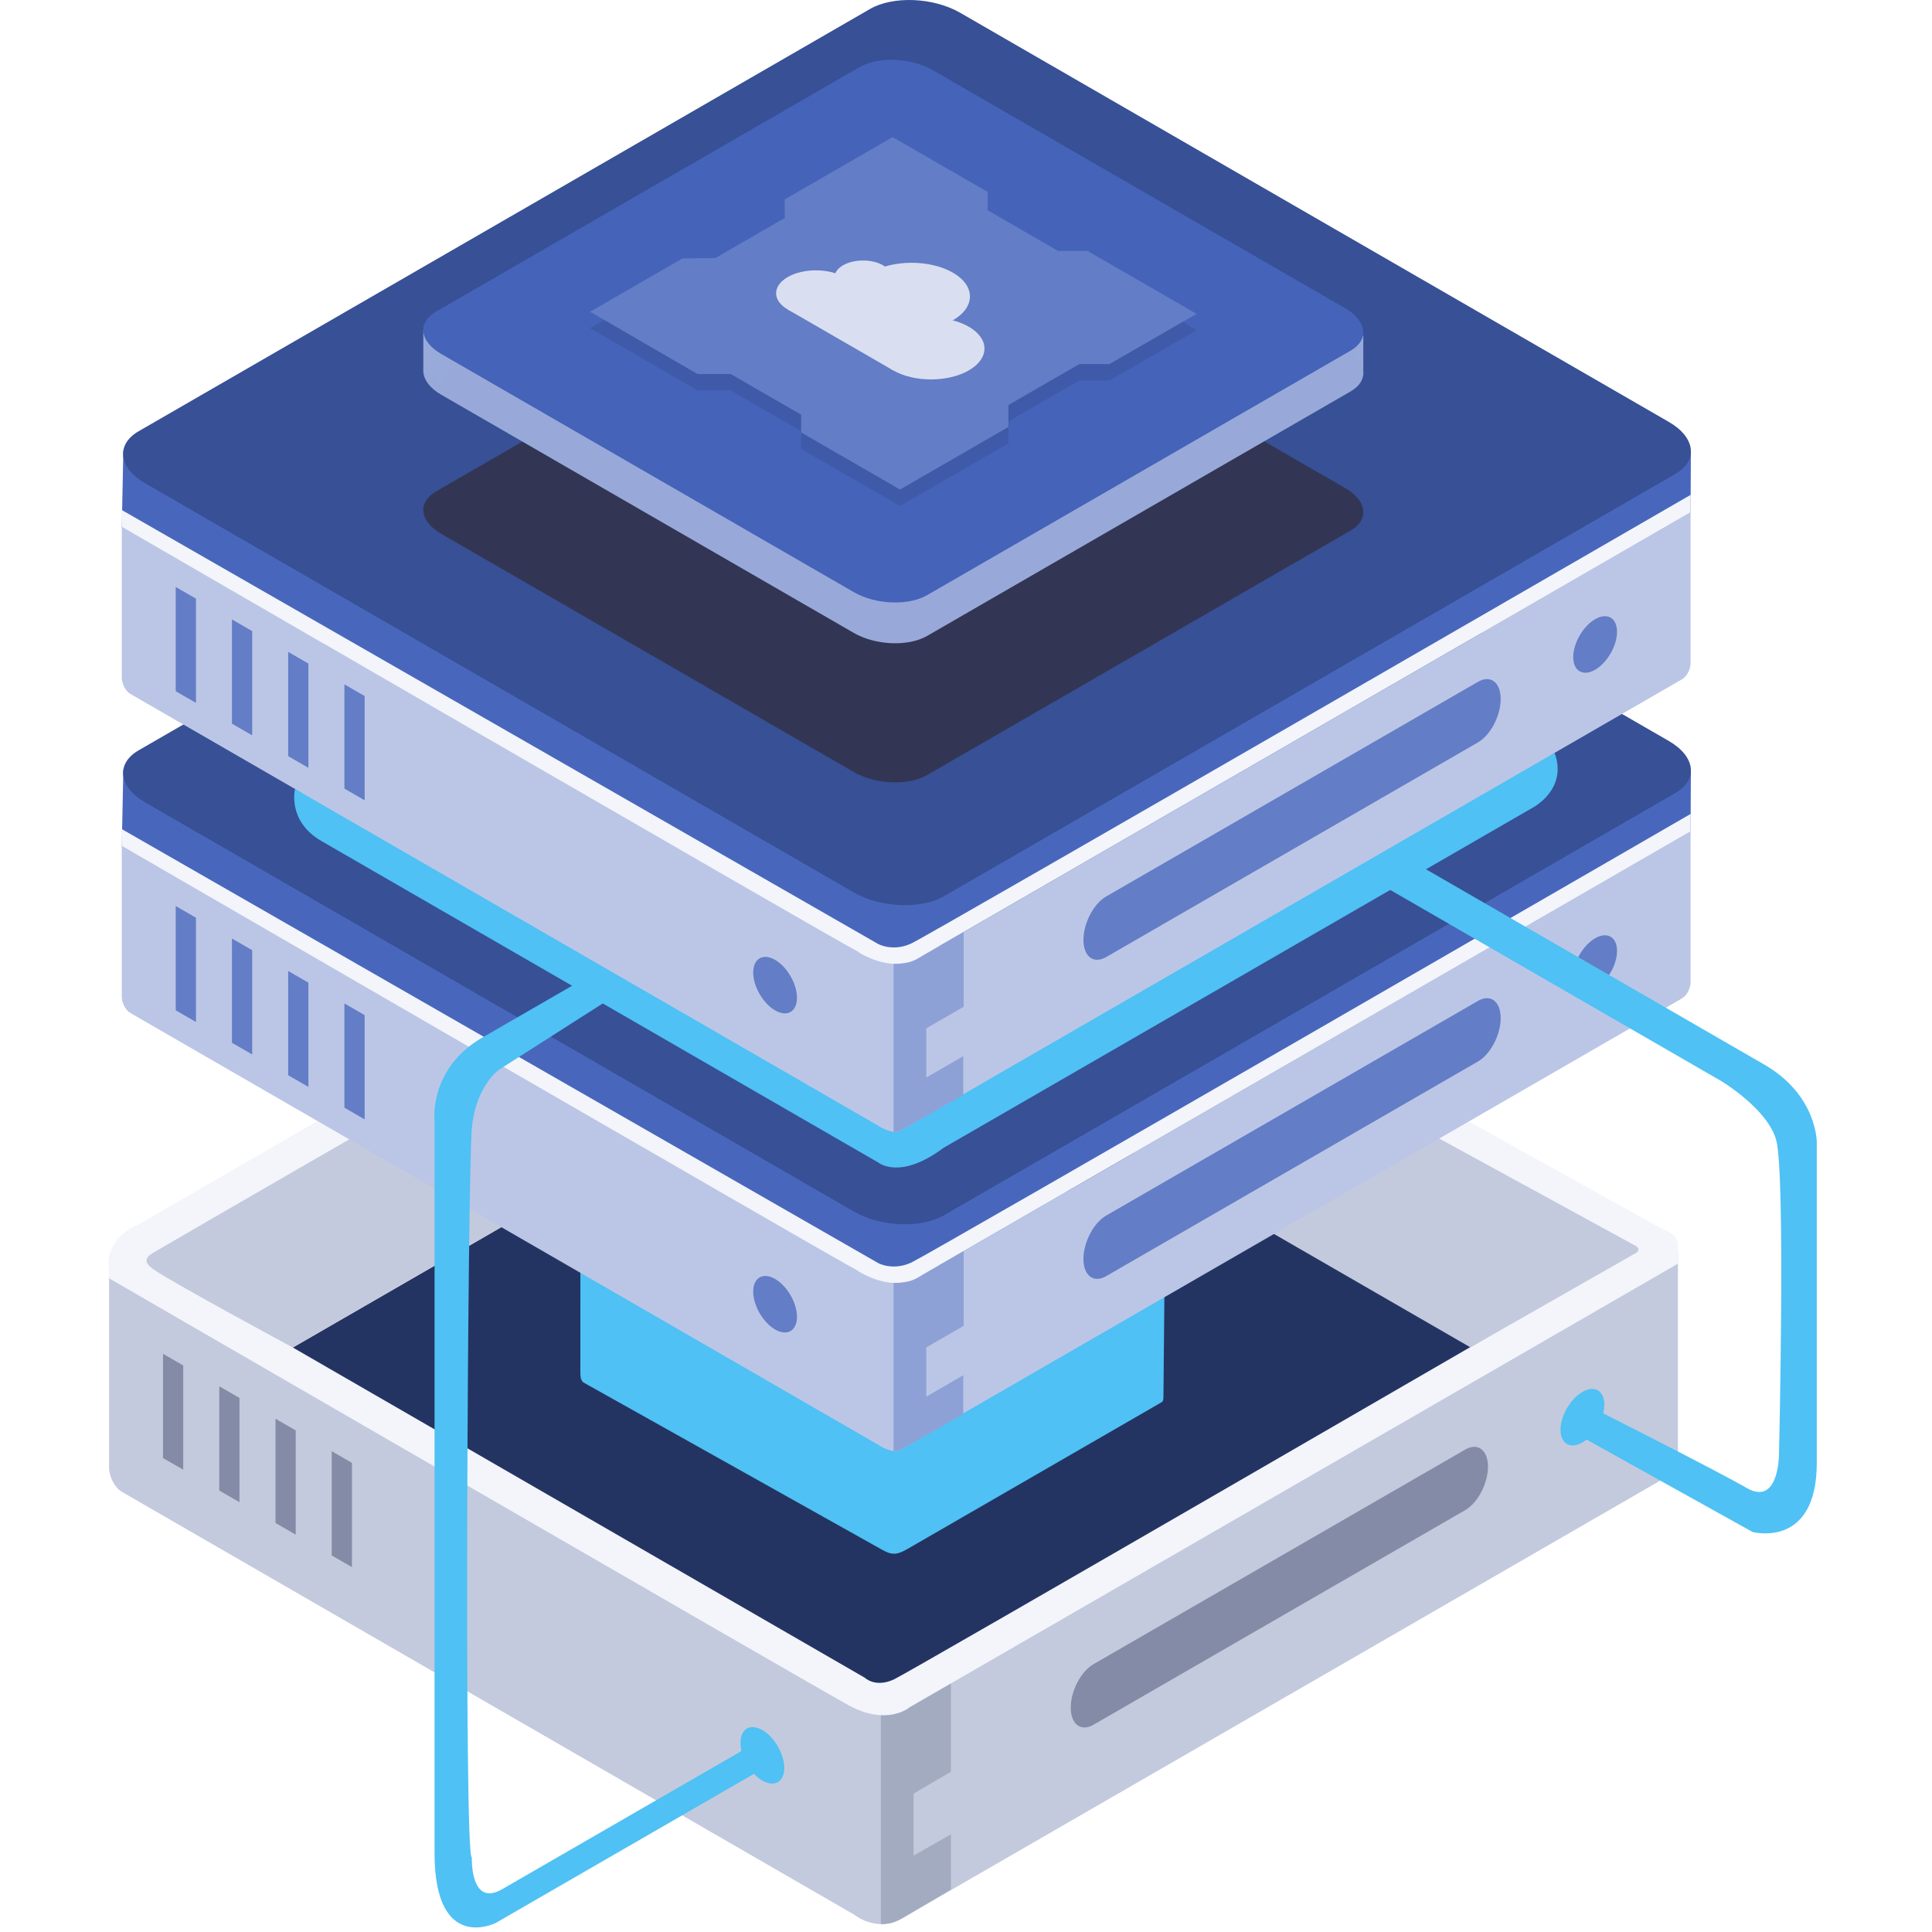 <svg xmlns="http://www.w3.org/2000/svg" width="800" height="800" class="icon" viewBox="0 0 1024 1024"><path fill="#4FC1F4" d="M642.286 470.218 360.729 632.773v273.261L642.286 743.48z"/><path fill="#C4CADD" d="M466.861 894.14 67.472 663.553c-5.332-3.078-9.658.194-9.658 7.302v106.92c0 4.974 3.03 10.766 6.762 12.924l392.62 226.678c5.333 3.078 9.665-.194 9.665-7.3zm422.474-229.823c0-5.52-3.356-8.059-7.5-5.672L466.86 898.236v110.022c0 8.283 5.041 12.094 11.252 8.507l404.66-233.628c3.624-2.09 6.562-7.714 6.562-12.543z"/><path fill="#243462" d="m475.913 529.052-324.606 187.41L472.072 901.66l324.613-187.416z"/><path fill="#C4CADD" d="m448.169 896.934 43.45-3.357 8.065 81.047-28.315 16.348s-3.242 3.375-11.21-1.267-11.99-92.771-11.99-92.771"/><path fill="#848BA6" d="m97.126 723.727-10.719-6.187v55.26l10.719 6.186zm29.805 17.208-10.719-6.187v55.26l10.719 6.186zm29.805 17.208-10.719-6.187v55.26l10.719 6.186zm29.799 17.208-10.72-6.187v55.254l10.72 6.192z"/><path fill="#4FC1F4" d="M404.088 916.99c6.399 3.695 11.598 12.7 11.598 20.085 0 7.393-5.2 10.392-11.598 6.702-6.404-3.696-11.603-12.7-11.603-20.092s5.199-10.392 11.603-6.696"/><path fill="#C4CADD" d="M453.046 1014.978s13.64 10.967 27.824-.11c14.178-11.081.648-42.498.648-42.498l-28.15.09z"/><path fill="#A3ABC1" d="M466.861 903.09s3.908.624 8.368-.879c2.302-.775 4.199-1.278 6.477-3.011l22.34-12.973v52.83l-19.813 11.573v32.87l19.813-11.306v29.29l-24.346 14.36s-2.52 1.533-4.986 2.576a16.7 16.7 0 0 1-4.236 1.15c-.72.08-1.423.183-2.023.219-.927.048-1.594.03-1.594.03z"/><path fill="#F3F5FB" d="M58.42 663.838c1.46-2.417 8.156-.8 8.156-.8l391.778 226.194s5.599 5.538 15.572.824c9.07-4.283 344.99-199.006 405.987-234.367 6.096-3.539 9.422 4.538 9.422 4.538l-.018 9.561-407.235 235.113s-11.737 10.228-32.453-1.157C428.919 892.36 57.814 677.526 57.814 677.526s-.854-11.27.606-13.688"/><path fill="#F3F5FB" d="m467.225 431.603 10.488-4.278 403.988 224.4-.794 4.43-27.2 14.724-386.482-223.25z"/><path fill="#F3F5FB" d="M881.7 651.726s8.217 2.545 7.635 8.98l-4.799 1.89-5.362-4.132-.86-4.787zm-811.92 11.61-.205-12.155 385.107-222.34 12.543 2.762v15.051L81.523 669.34z"/><path fill="#F3F5FB" d="M454.137 429.155s9.791-7.92 23.576-1.83l-1.709 5.138-9.143 8.732-5.065-1.376-3.95-4.86z"/><path fill="#C4CADD" d="m466.855 444.097 1.672-1.436 398.335 217.626c1.181.649 1.509 1.206 1.545 1.842.036.643-.224 1.364-1.34 1.994l-87.723 50-312.737-180.557z"/><path fill="#C4CADD" d="M464.468 443.14s1.642-1.224 4.06-.479l-.037.957-1.642 1.358-2.078-.915z"/><path fill="#4FC1F4" d="M838.723 737.735c6.405-3.702 11.604-.696 11.604 6.702 0 7.392-5.2 16.402-11.604 20.098-6.41 3.702-11.61.697-11.61-6.701 0-7.392 5.2-16.402 11.61-20.099"/><path fill="#848BA6" d="M788.663 777.387c0-8.859-5.4-12.937-12.04-9.101L579.555 882.058c-6.647 3.842-12.04 14.148-12.04 23.007 0 8.858 5.393 12.936 12.04 9.1l197.068-113.772c6.64-3.841 12.04-14.148 12.04-23.006"/><path fill="#F3F5FB" d="M57.814 671.54s-3.236-14.615 16.28-22.965l-4.053 5.72c21.323 22.861 16.5 26.163-9.597 13.536z"/><path fill="#C4CADD" d="M155.215 714.208 466.86 534.28v-89.608s-.897-2.406-2.593-1.43c-30.617 17.59-322.94 185.591-383.762 221.146-1.358.8-3.218 2.473-2.782 4.393.37 1.618 2.842 3.509 3.945 4.242 12.451 8.307 73.546 41.184 73.546 41.184"/><path fill="#4FC1F4" d="m307.609 656.797 310.119-30.671-1.073 113.597c-.012.975.037 1.987-.32 2.684-.364.697-.455.69-1.843 1.49l-133.834 77.267c-2.218 1.284-4.49 2.29-6.665 2.339-2.17.042-4.248-.873-6.374-2.06L311.14 733.797c-2.284-1.278-2.351-1.206-2.939-2.387-.587-1.182-.593-3-.593-4.708z"/><path fill="#BBC6E6" d="M473.593 684.566 64.546 448.4v79.866c0 3.32 2.017 7.18 4.508 8.616l398.098 229.841c3.55 2.055 6.44-.127 6.44-4.865zm422.45-243.905-422.45 243.905v79.866c0 3.314 2.018 4.841 4.508 3.405l413.434-238.694c2.49-1.436 4.508-5.302 4.508-8.616z"/><path fill="#4867BC" d="m471.539 645.964 2.054 38.602 422.45-243.905.163-32.162z"/><path fill="#4867BC" d="m65.37 408.02-.824 40.379 409.047 236.167V647.17z"/><path fill="#375096" d="M508.893 175.877c-14.136-8.162-35.549-9.047-47.788-1.982L73.507 397.672c-12.24 7.07-10.7 19.431 3.43 27.593l375.625 216.863c14.13 8.162 35.549 9.053 47.788 1.982l387.598-223.777c12.24-7.065 10.7-19.432-3.436-27.593z"/><path fill="#BBC6E6" d="m454.9 673.805 43.45-3.356 8.065 81.04-28.314 16.348s-3.242 3.381-11.21-1.26c-7.967-4.647-11.99-92.772-11.99-92.772"/><path fill="#F3F5FB" d="m64.34 439.322 401.037 230.09s7.816 4.406 17.79-.302c9.979-4.714 412.924-237.719 412.924-237.719l-.048 9.27-407.23 235.114s-11.736 10.227-32.452-1.158C435.65 663.232 64.546 448.4 64.546 448.4z"/><path fill="#637DC6" d="m103.857 486.408-10.718-6.186v55.26l10.718 6.185zm29.805 17.208-10.718-6.186v55.26l10.718 6.185zm29.805 17.208-10.718-6.186v55.253l10.718 6.192zm29.8 17.208-10.72-6.192v55.259l10.72 6.186zm217.547 139.84c6.405 3.695 11.603 12.693 11.603 20.085s-5.198 10.392-11.603 6.696c-6.398-3.697-11.597-12.694-11.597-20.087s5.199-10.391 11.597-6.695m434.641-180.57c6.404-3.702 11.603-.696 11.603 6.702 0 7.392-5.199 16.402-11.603 20.098-6.41 3.702-11.61.697-11.61-6.701 0-7.393 5.2-16.403 11.61-20.099"/><path fill="#8EA1D6" d="M473.593 679.961s4.247.213 8.7-.975c2.303-.618 4.242-1.836 6.52-3.211l21.965-12.682v39.627l-19.814 11.433v26.06l19.602-11.318v20.59l-33.174 18.85s-.358.193-.794.35a8 8 0 0 1-1.066.255c-.612.103-1.94.049-1.94.049z"/><path fill="#637DC6" d="M795.394 539.607c0-8.864-5.398-12.942-12.04-9.1L586.288 644.279c-6.647 3.836-12.04 14.142-12.04 23.007 0 8.858 5.393 12.936 12.04 9.1l197.068-113.778c6.64-3.836 12.04-14.142 12.04-23"/><path fill="#98AADA" d="M722.581 386.577v21.135l-14.626 6.756-2.945-19.226z"/><path fill="#98A9D9" d="M494.418 267.588c-11.494-6.635-28.908-7.356-38.863-1.612L231.069 395.587c-9.949 5.745-8.7 15.797 2.794 22.431l218.656 126.243c11.488 6.635 28.902 7.356 38.857 1.612l224.486-129.606c9.949-5.75 8.7-15.802-2.793-22.437z"/><path fill="#98AADA" d="M224.356 383.596v20.959l8.822 7.756 8.537-16.96z"/><path fill="#4463B9" d="M494.418 245.975c-11.494-6.635-28.908-7.356-38.863-1.612L231.069 373.968c-9.949 5.75-8.7 15.803 2.794 22.437l218.656 126.243c11.488 6.635 28.902 7.356 38.857 1.612l224.486-129.612c9.949-5.744 8.7-15.796-2.793-22.43z"/><path fill="#3E5AA9" d="m473.102 290.122 50.412 29.108v9.7l37.282 21.529h15.62l57.769 33.356-46.117 26.623h-15.984l-37.603 21.71v11.622l-57.453 33.174-52.411-30.26v-9.41l-37.343-21.558h-17.583L312.747 382.7l48.97-28.272 17.329-.152 36.864-21.286-.049-9.822z"/><path fill="#637DC6" d="m473.102 281.457 50.412 29.102v9.707l37.282 21.528h15.62l57.769 33.35-46.117 26.63h-15.984l-37.603 21.71v11.621l-57.453 33.174-52.411-30.265v-9.404l-37.343-21.559h-17.583l-56.944-33.016 48.97-28.272 17.329-.157 36.864-21.28-.049-9.822z"/><path fill="#D9DFF1" d="M417.515 355.652c8.217-4.745 21.565-4.745 29.781 0 8.216 4.744 8.216 12.445 0 17.19-8.216 4.75-21.564 4.75-29.78 0-8.223-4.745-8.223-12.446 0-17.19"/><path fill="#D9DFF1" d="M446.805 349.423c5.86-3.381 15.378-3.381 21.238 0s5.859 8.876 0 12.257-15.378 3.381-21.238 0-5.859-8.876 0-12.257"/><path fill="#D9DFF1" d="M461.299 353.313c12.07-6.968 31.671-6.968 43.74 0 12.077 6.974 12.077 18.286 0 25.26-12.069 6.968-31.67 6.968-43.74 0-12.076-6.974-12.076-18.286 0-25.26"/><path fill="#D9DFF1" d="M473.417 381.979c11.064-6.387 29.023-6.387 40.081 0s11.058 16.753 0 23.14c-11.058 6.386-29.017 6.386-40.08 0-11.059-6.387-11.059-16.754 0-23.14"/><path fill="#D9DFF1" d="m447.296 355.652-29.78 17.19 55.901 32.276 29.78-17.19z"/><path fill="#4FC1F4" d="M156.378 418.176s-4.35 17.002 14.051 27.63L465.564 616.2s11.422 9.519 34.507-7.81l312.283-180.296s18.795-9.7 11.603-29.06L473.593 580.907z"/><path fill="#BBC6E6" d="M473.593 515.443 64.546 279.283v79.865c0 3.314 2.017 7.174 4.508 8.61l398.098 229.841c3.55 2.055 6.44-.127 6.44-4.865zm422.45-243.905-422.45 243.905v79.866c0 3.32 2.018 4.847 4.508 3.411l413.434-238.7c2.49-1.436 4.508-5.295 4.508-8.616z"/><path fill="#4867BC" d="m471.539 476.84 2.054 38.603 422.45-243.905.163-32.161z"/><path fill="#4867BC" d="m65.37 238.898-.824 40.384 409.047 236.161v-37.397z"/><path fill="#375096" d="M508.893 6.754c-14.136-8.162-35.549-9.047-47.788-1.982L73.507 228.555c-12.24 7.065-10.7 19.432 3.43 27.587l375.625 216.87c14.13 8.155 35.549 9.046 47.788 1.98L887.948 251.21c12.24-7.065 10.7-19.432-3.436-27.587z"/><path fill="#BBC6E6" d="m454.9 504.682 43.45-3.356 8.065 81.04-28.314 16.354s-3.242 3.375-11.21-1.266-11.99-92.772-11.99-92.772"/><path fill="#F3F5FB" d="m64.34 270.2 401.037 230.096s7.816 4.405 17.79-.31c9.979-4.707 412.924-237.712 412.924-237.712l-.048 9.264-407.23 235.114s-11.736 10.227-32.452-1.158C435.65 494.11 64.546 279.282 64.546 279.282z"/><path fill="#637DC6" d="M103.857 317.285 93.14 311.1v55.26l10.718 6.185zm29.805 17.208-10.718-6.186v55.26l10.718 6.185zm29.805 17.208-10.718-6.186v55.26l10.718 6.185zm29.8 17.208-10.72-6.186v55.253l10.72 6.192zm217.547 139.84c6.405 3.695 11.603 12.693 11.603 20.085s-5.198 10.392-11.603 6.696c-6.398-3.697-11.597-12.694-11.597-20.087s5.199-10.391 11.597-6.695m434.641-180.57c6.404-3.696 11.603-.696 11.603 6.702s-5.199 16.402-11.603 20.104c-6.41 3.696-11.61.69-11.61-6.701 0-7.399 5.2-16.409 11.61-20.105"/><path fill="#8EA1D6" d="M473.593 510.839s4.247.218 8.7-.976c2.303-.612 4.242-1.836 6.52-3.211l21.965-12.676v39.62l-19.814 11.44v26.055l19.602-11.313v20.59l-33.174 18.85s-.358.193-.794.345a7 7 0 0 1-1.066.254c-.612.11-1.94.055-1.94.055z"/><path fill="#637DC6" d="M795.394 370.484c0-8.858-5.398-12.936-12.04-9.1L586.288 475.156c-6.647 3.842-12.04 14.148-12.04 23.007 0 8.858 5.393 12.936 12.04 9.1l197.068-113.778c6.64-3.836 12.04-14.142 12.04-23"/><path fill="#323654" d="M494.418 132.511c-11.494-6.64-28.908-7.362-38.863-1.611L231.069 260.505c-9.949 5.744-8.7 15.796 2.794 22.437l218.656 126.236c11.488 6.635 28.902 7.362 38.857 1.612l224.486-129.605c9.949-5.744 8.7-15.803-2.793-22.437z"/><path fill="#98AADA" d="M722.581 177.773v21.134l-14.626 6.756-2.945-19.231z"/><path fill="#98A9D9" d="M494.418 58.784c-11.494-6.635-28.908-7.356-38.863-1.612L231.069 186.777c-9.949 5.75-8.7 15.802 2.794 22.437l218.656 126.242c11.488 6.635 28.902 7.356 38.857 1.606l224.486-129.605c9.949-5.744 8.7-15.796-2.793-22.431z"/><path fill="#98AADA" d="M224.356 174.792v20.959l8.822 7.755 8.537-16.96z"/><path fill="#4463B9" d="M494.418 37.17c-11.494-6.634-28.908-7.355-38.863-1.611L231.069 165.164c-9.949 5.75-8.7 15.802 2.794 22.437l218.656 126.236c11.488 6.641 28.902 7.362 38.857 1.612l224.486-129.605c9.949-5.744 8.7-15.796-2.793-22.437z"/><path fill="#3E5AA9" d="m473.102 81.318 50.412 29.102v9.706l37.282 21.529h15.62l57.769 33.35-46.117 26.623h-15.984l-37.603 21.716v11.621l-57.453 33.168-52.411-30.26v-9.403l-37.343-21.558h-17.583l-56.944-33.017 48.97-28.272 17.329-.157 36.864-21.28-.049-9.822z"/><path fill="#637DC6" d="m473.102 72.653 50.412 29.102v9.707l37.282 21.528h15.62l57.769 33.35-46.117 26.623h-15.984l-37.603 21.71v11.628l-57.453 33.168-52.411-30.26v-9.404l-37.343-21.558h-17.583l-56.944-33.016 48.97-28.272 17.329-.158 36.864-21.286-.049-9.815z"/><path fill="#D9DFF1" d="M417.515 146.841c8.217-4.744 21.565-4.744 29.781 0 8.216 4.75 8.216 12.452 0 17.196s-21.564 4.744-29.78 0c-8.223-4.744-8.223-12.445 0-17.196"/><path fill="#D9DFF1" d="M446.805 140.618c5.86-3.387 15.378-3.387 21.238 0 5.859 3.381 5.859 8.871 0 12.258-5.86 3.381-15.378 3.381-21.238 0-5.859-3.387-5.859-8.877 0-12.258"/><path fill="#D9DFF1" d="M461.299 144.508c12.07-6.968 31.671-6.968 43.74 0 12.077 6.968 12.077 18.287 0 25.255-12.069 6.974-31.67 6.974-43.74 0-12.076-6.968-12.076-18.287 0-25.255"/><path fill="#D9DFF1" d="M473.417 173.174c11.064-6.386 29.023-6.386 40.081 0s11.058 16.754 0 23.14-29.017 6.386-40.08 0c-11.059-6.386-11.059-16.753 0-23.14"/><path fill="#D9DFF1" d="m447.296 146.841-29.78 17.196 55.901 32.277 29.78-17.196z"/><path fill="#4FC1F4" d="m829.325 756.561 99.558 55.417s34.047 9.156 34.047-36.645V605.458s.26-24.994-27.836-41.22l-187.088-108.01-18.972 10.954L912.07 572.854s24.91 14.796 29.381 31.526c4.98 18.62 1.442 167.044 1.442 167.044s-.248 26.97-17.038 17.275c-16.79-9.689-80.114-41.614-80.114-41.614zM397.551 923.8l15.226 8.792-150.043 86.621s-32.41 16.39-32.41-36.997v-388.33s-3.139-27.521 25.406-44.002l57.065-32.944 15.772 9.1-63.978 40.858s-12.482 8.58-14.518 31.223c-2.17 24.115-4.254 388.985 0 386.276 0 0-1.006 26.788 16.087 16.918l125.788-72.625z"/></svg>